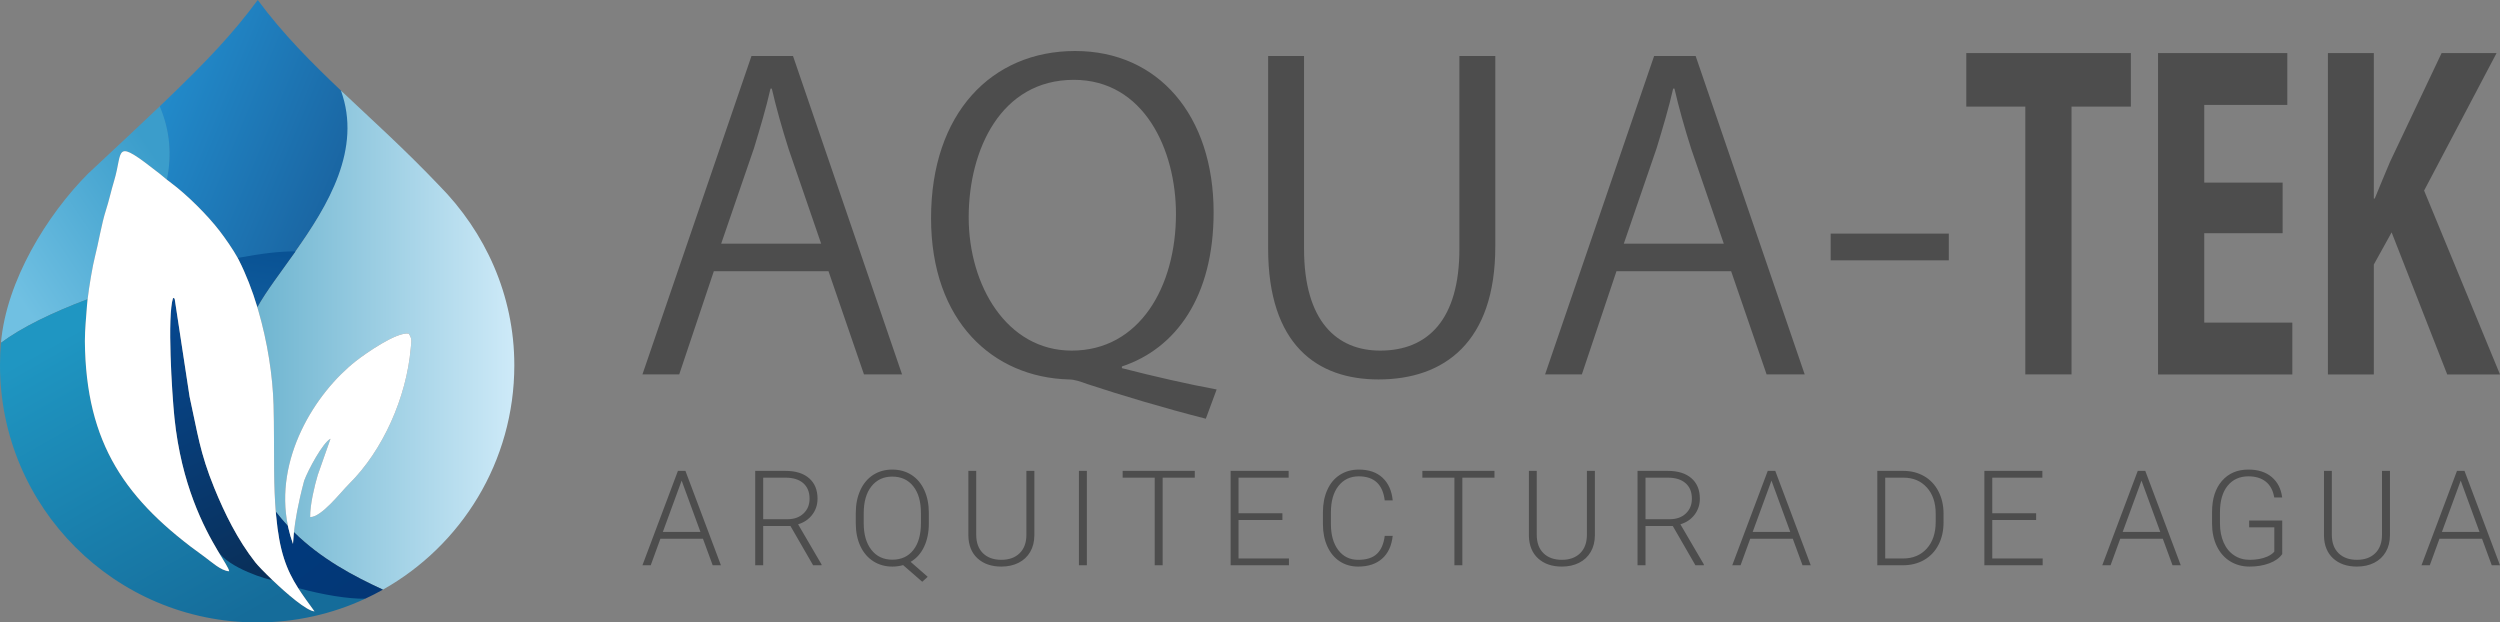 <svg xmlns="http://www.w3.org/2000/svg" xmlns:xlink="http://www.w3.org/1999/xlink" xmlns:xodm="http://www.corel.com/coreldraw/odm/2003" xml:space="preserve" width="414.555mm" height="103.214mm" style="shape-rendering:geometricPrecision; text-rendering:geometricPrecision; image-rendering:optimizeQuality; fill-rule:evenodd; clip-rule:evenodd" viewBox="0 0 13488.47 3358.29"><rect x="0" y="0" width="13488.47" height="3358.29" fill="#808080" stroke="none"/> <defs>  <style type="text/css">       .fil1 {fill:none}    .fil9 {fill:white}    .fil0 {fill:#4D4D4D;fill-rule:nonzero}    .fil3 {fill:url(#id0)}    .fil4 {fill:url(#id1)}    .fil2 {fill:url(#id2)}    .fil6 {fill:url(#id3)}    .fil5 {fill:url(#id4)}    .fil8 {fill:url(#id5)}    .fil7 {fill:url(#id6)}     </style>  <linearGradient id="id0" gradientUnits="userSpaceOnUse" x1="871.19" y1="491.1" x2="1870.79" y2="905.74">   <stop offset="0" style="stop-opacity:1; stop-color:#228BCB"></stop>   <stop offset="1" style="stop-opacity:1; stop-color:#1A65A2"></stop>  </linearGradient>  <linearGradient id="id1" gradientUnits="userSpaceOnUse" x1="1388.41" y1="1834.83" x2="2775" y2="1834.83">   <stop offset="0" style="stop-opacity:1; stop-color:#6FB5D0"></stop>   <stop offset="1" style="stop-opacity:1; stop-color:#CEEAF8"></stop>  </linearGradient>  <linearGradient id="id2" gradientUnits="userSpaceOnUse" x1="29.4" y1="1499.9" x2="892.47" y2="921.46">   <stop offset="0" style="stop-opacity:1; stop-color:#70C0E2"></stop>   <stop offset="1" style="stop-opacity:1; stop-color:#3B9DCB"></stop>  </linearGradient>  <linearGradient id="id3" gradientUnits="userSpaceOnUse" x1="542.26" y1="1701.74" x2="1427.84" y2="3270.52">   <stop offset="0" style="stop-opacity:1; stop-color:#1F96C2"></stop>   <stop offset="1" style="stop-opacity:1; stop-color:#156C9A"></stop>  </linearGradient>  <linearGradient id="id4" gradientUnits="userSpaceOnUse" x1="1618.92" y1="2794.27" x2="1935.18" y2="3202.56">   <stop offset="0" style="stop-opacity:1; stop-color:#003A7D"></stop>   <stop offset="1" style="stop-opacity:1; stop-color:#033776"></stop>  </linearGradient>  <linearGradient id="id5" gradientUnits="userSpaceOnUse" x1="1414.26" y1="1655.41" x2="1462.47" y2="1358.16">   <stop offset="0" style="stop-opacity:1; stop-color:#0F5B9C"></stop>   <stop offset="1" style="stop-opacity:1; stop-color:#095294"></stop>  </linearGradient>  <linearGradient id="id6" gradientUnits="userSpaceOnUse" x1="1499.54" y1="2990.26" x2="887.75" y2="1745.75">   <stop offset="0" style="stop-opacity:1; stop-color:#09305B"></stop>   <stop offset="1" style="stop-opacity:1; stop-color:#06478E"></stop>  </linearGradient> </defs> <g id="Capa_x0020_1">    <path class="fil0" d="M4278.6 302.21l-224.1 0 -588.33 1717.97 198.44 0 186.76 -556.87 618.66 0 191.47 556.87 205.45 0 -588.36 -1717.97zm-387.51 1012.32l177.42 -516.29c32.66,-108.22 65.37,-216.43 88.69,-320.16l7.01 0c23.36,101.45 53.73,209.67 91.03,326.93l175.12 509.52 -539.27 0zm2161.91 662.8c291.81,-96.92 494.92,-376.48 494.92,-831.89 0,-523.06 -298.85,-870.26 -747.09,-870.26 -450.58,0 -777.43,335.94 -777.43,901.82 0,559.11 336.19,858.97 742.43,870.26 32.66,0 63.03,11.25 100.37,24.79 184.43,60.88 417.92,130.77 639.68,187.12l58.4 -157.8c-147.09,-27.07 -336.19,-69.93 -511.27,-114.98l0 -9.05zm-259.18 -1546.59c378.24,0 550.99,376.51 550.99,723.71 0,392.3 -196.11,737.21 -562.63,737.21 -350.21,0 -555.7,-351.69 -555.7,-719.19 0,-362.98 172.79,-741.74 567.34,-741.74zm2273.95 -128.52l-193.73 0 0 1040.86c0,381.78 -170.45,548.59 -427.3,548.59 -233.45,0 -410.87,-157.8 -410.87,-548.59l0 -1040.86 -193.77 0 0 1038.62c0,519.27 263.82,706.43 595.33,706.43 354.88,0 630.33,-200.65 630.33,-717.72l0 -1027.32zm1080.95 0l-224.14 0 -588.29 1717.97 198.44 0 186.76 -556.87 618.65 0 191.44 556.87 205.49 0 -588.36 -1717.97zm-387.54 1012.32l177.42 -516.29c32.7,-108.22 65.37,-216.43 88.73,-320.16l7.01 0c23.36,101.45 53.73,209.67 91.03,326.93l175.12 509.52 -539.31 0zm1115.99 90.15l637.38 0 0 -144.26 -637.38 0 0 144.26z"></path>  <path class="fil0" d="M11496.85 286.43l-887.99 0 0 288.6 318.45 0 0 1445.15 249.39 0 0 -1445.15 320.15 0 0 -288.6zm871.08 1454.2l-475.15 0 0 -482.49 422.92 0 0 -272.79 -422.92 0 0 -419.33 448.2 0 0 -279.59 -697.55 0 0 1733.75 724.5 0 0 -279.55zm711.06 -712.42l390.92 -741.77 -296.56 0 -278 586.18c-26.98,65.4 -55.63,130.76 -82.58,198.41l-5.06 0 0 -784.59 -247.69 0 0 1733.75 247.69 0 0 -592.95 96.05 -173.58 299.92 766.53 284.75 0 -409.45 -991.98z"></path>  <path class="fil0" d="M3792.67 2906.57l-229.5 0 -52.2 143.22 -44.79 0 191.46 -509.13 40.56 0 191.46 509.13 -44.44 0 -52.55 -143.22zm-216.35 -36.52l202.86 0 -101.41 -276.98 -101.45 276.98zm688.43 -32.2l-147.02 0 0 211.94 -43.05 0 0 -509.13 164.35 0c53.94,0 96.02,13.16 126.38,39.52 30.37,26.36 45.53,63.12 45.53,110.51 0,32.59 -9.5,61.33 -28.47,86.29 -18.96,24.92 -44.48,42.25 -76.47,51.79l126.5 216.5 0 4.52 -45.53 0 -122.24 -211.94zm-147.02 -36.53l131.04 0c35.91,0 64.73,-10.28 86.4,-30.8 21.84,-20.52 32.73,-47.12 32.73,-79.83 0,-36.06 -11.36,-63.86 -34.01,-83.8 -22.76,-19.78 -54.56,-29.71 -95.56,-29.71l-120.61 0 0 224.14zm1463.07 -260.66l0 347.65c-0.23,34.38 -7.8,64.21 -22.61,89.64 -14.81,25.43 -35.68,44.86 -62.59,58.6 -27.07,13.59 -58.01,20.4 -92.96,20.4 -53.24,0 -95.9,-14.68 -128.05,-43.92 -32.03,-29.24 -48.63,-69.82 -49.79,-121.49l0 -350.88 42.31 0 0 344.46c0,42.95 12.21,76.13 36.53,99.88 24.28,23.64 57.24,35.44 99.01,35.44 41.61,0 74.58,-11.92 98.73,-35.67 24.2,-23.75 36.42,-56.93 36.42,-99.29l0 -344.81 43.01 0zm283.21 509.13l-42.77 0 0 -509.13 42.77 0 0 509.13zm582.25 -472.61l-173.35 0 0 472.61 -42.82 0 0 -472.61 -172.96 0 0 -36.52 389.12 0 0 36.52zm472.77 228.42l-236.68 0 0 207.67 272.01 0 0 36.52 -314.66 0 0 -509.13 313 0 0 36.52 -270.34 0 0 191.93 236.68 0 0 36.48zm595.12 85.47c-5.85,53.58 -24.78,94.62 -57.16,123.17 -32.22,28.5 -75.27,42.71 -128.98,42.71 -37.5,0 -70.7,-9.42 -99.51,-28.27 -28.89,-19 -51.19,-45.71 -66.82,-80.33 -15.78,-34.73 -23.85,-74.22 -23.97,-118.88l0 -66.12c0,-45.21 7.83,-85.32 23.62,-120.28 15.74,-35.08 38.28,-62.07 67.79,-81.03 29.63,-18.96 63.56,-28.5 101.99,-28.5 54.14,0 96.99,14.68 128.4,44.16 31.29,29.32 49.52,70.05 54.64,122.07l-43.04 0c-10.7,-86.52 -57.28,-129.75 -140,-129.75 -45.76,0 -82.29,17.33 -109.56,51.83 -27.18,34.46 -40.83,82.2 -40.83,143.06l0 62.3c0,58.84 13.3,105.76 39.75,140.73 26.57,34.97 62.36,52.49 107.54,52.49 44.68,0 78.38,-10.75 100.99,-32.36 22.8,-21.57 36.76,-53.93 42.12,-97l43.04 0zm549.13 -313.89l-173.35 0 0 472.61 -42.82 0 0 -472.61 -172.96 0 0 -36.52 389.13 0 0 36.52zm541.76 -36.52l0 347.65c-0.23,34.38 -7.83,64.21 -22.65,89.64 -14.81,25.43 -35.68,44.86 -62.59,58.6 -27.03,13.59 -57.98,20.4 -92.96,20.4 -53.24,0 -95.9,-14.68 -128.05,-43.92 -32.03,-29.24 -48.63,-69.82 -49.79,-121.49l0 -350.88 42.35 0 0 344.46c0,42.95 12.21,76.13 36.49,99.88 24.32,23.64 57.28,35.44 99,35.44 41.61,0 74.58,-11.92 98.77,-35.67 24.16,-23.75 36.38,-56.93 36.38,-99.29l0 -344.81 43.05 0zm420.15 297.19l-147.02 0 0 211.94 -43.05 0 0 -509.13 164.35 0c53.94,0 96.02,13.16 126.35,39.52 30.4,26.36 45.57,63.12 45.57,110.51 0,32.59 -9.5,61.33 -28.46,86.29 -18.97,24.92 -44.48,42.25 -76.48,51.79l126.5 216.5 0 4.52 -45.53 0 -122.24 -211.94zm-147.02 -36.53l131.04 0c35.91,0 64.72,-10.28 86.4,-30.8 21.83,-20.52 32.73,-47.12 32.73,-79.83 0,-36.06 -11.36,-63.86 -34.05,-83.8 -22.73,-19.78 -54.53,-29.71 -95.52,-29.71l-120.61 0 0 224.14zm794.57 105.25l-229.54 0 -52.16 143.22 -44.83 0 191.46 -509.13 40.6 0 191.42 509.13 -44.44 0 -52.51 -143.22zm-216.4 -36.52l202.9 0 -101.41 -276.98 -101.49 276.98zm672.49 179.74l0 -509.13 141.32 0c41.49,0 78.61,9.58 111.46,28.54 32.92,18.96 58.56,46.18 76.94,81.62 18.46,35.48 27.61,75.78 27.61,121.02l0 46.77c0,45.48 -9.15,85.82 -27.38,121.02 -18.27,35.2 -44.13,62.42 -77.29,81.5 -33.19,19.12 -71.39,28.66 -114.4,28.66l-138.25 0zm42.66 -472.61l0 436.08 95.94 0c53.2,0 95.9,-17.76 128.17,-53.35 32.11,-35.55 48.24,-83.64 48.24,-144.27l0 -44.78c0,-58.45 -15.86,-105.37 -47.66,-140.57 -31.64,-35.2 -73.53,-52.88 -125.3,-53.11l-99.39 0zm814.27 228.42l-236.68 0 0 207.67 272.01 0 0 36.52 -314.66 0 0 -509.13 313 0 0 36.52 -270.34 0 0 191.93 236.68 0 0 36.48zm683.35 100.97l-229.54 0 -52.2 143.22 -44.79 0 191.46 -509.13 40.6 0 191.42 509.13 -44.44 0 -52.51 -143.22zm-216.4 -36.52l202.86 0 -101.37 -276.98 -101.49 276.98zm860.77 119.46c-14.85,21.15 -37.96,37.73 -69.61,49.65 -31.68,11.84 -67.01,17.79 -106.1,17.79 -39.63,0 -74.85,-9.54 -105.67,-28.66 -30.72,-19.2 -54.64,-46.18 -71.47,-81.27 -16.98,-34.97 -25.48,-75.08 -25.71,-120.28l0 -64.45c0,-70.67 17.61,-126.39 53.09,-167.32 35.45,-40.93 82.99,-61.45 142.75,-61.45 52.16,0 94,13.36 125.81,40.07 31.76,26.63 50.61,63.51 56.7,110.4l-42.85 0c-6.24,-37.46 -21.33,-65.73 -45.3,-85.08 -23.92,-19.2 -55.34,-28.89 -94,-28.89 -47.2,0 -84.62,16.98 -112.15,50.74 -27.49,33.88 -41.38,81.5 -41.38,143.22l0 60.12c0,38.67 6.63,72.93 19.7,102.76 13.03,29.71 31.76,52.76 56.31,69.12 24.43,16.35 52.39,24.46 84.19,24.46 36.84,0 68.37,-5.84 94.82,-17.41 17.1,-7.67 29.9,-16.59 38.16,-26.87l0 -131.14 -135.73 0 0 -36.53 178.47 0 0 181.03zm581.32 -448.85l0 347.65c-0.2,34.38 -7.8,64.21 -22.61,89.64 -14.81,25.43 -35.68,44.86 -62.59,58.6 -27.03,13.59 -57.97,20.4 -92.96,20.4 -53.24,0 -95.9,-14.68 -128.05,-43.92 -32.03,-29.24 -48.63,-69.82 -49.79,-121.49l0 -350.88 42.31 0 0 344.46c0,42.95 12.25,76.13 36.53,99.88 24.32,23.64 57.28,35.44 99.01,35.44 41.61,0 74.58,-11.92 98.77,-35.67 24.16,-23.75 36.38,-56.93 36.38,-99.29l0 -344.81 43.01 0zm496.62 365.91l-229.54 0 -52.16 143.22 -44.79 0 191.42 -509.13 40.6 0 191.46 509.13 -44.44 0 -52.55 -143.22zm-216.36 -36.52l202.86 0 -101.41 -276.98 -101.45 276.98zm-8163.56 -47.12c0,48.44 -8.41,90.69 -25.48,126.75 -16.98,36.02 -41.26,63.35 -72.79,81.73l92.1 80.8 -29.51 26.6 -103.16 -89.83c-19.12,5.33 -38.39,7.98 -58.1,7.98 -38.43,0 -72.56,-9.54 -102.57,-28.66 -30.02,-19.2 -53.2,-46.3 -69.69,-81.38 -16.37,-35.08 -24.82,-75.66 -25.01,-121.61l0 -57.05c0,-46.41 8.14,-87.46 24.51,-123.28 16.37,-35.78 39.36,-63.35 69.26,-82.59 29.9,-19.2 64.1,-28.85 102.81,-28.85 39.32,0 73.95,9.54 103.82,28.62 29.9,19.24 53.01,46.53 69.38,82.24 16.37,35.67 24.43,76.87 24.43,123.51l0 55.02zm-42.7 -55.14c0,-61.37 -13.73,-109.46 -41.34,-144.19 -27.49,-34.69 -65.34,-52.14 -113.59,-52.14 -46.73,0 -84.08,17.45 -111.96,52.3 -27.96,34.97 -41.84,83.64 -41.84,146.06l0 53.23c0,60.4 13.77,108.37 41.49,143.68 27.61,35.32 65.34,53 113.01,53 48.24,0 85.94,-17.44 113.24,-52.18 27.38,-34.73 40.99,-83.29 40.99,-145.59l0 -54.16z"></path>  <g id="_1671629360928">   <g>    <path class="fil1" d="M457.99 1840.67c5.02,556.19 220.46,859.77 647.23,1164.72 30.88,22.07 88.96,75.89 131.33,76.64 -9.36,-54.49 -241.12,-303.69 -295.38,-828.25 -13.75,-132.93 -39.54,-549.25 -7.41,-646.47 13.67,5.94 2.35,-4.55 9.2,7.93l79.92 524.8c43.67,197.06 55.32,301.5 133.31,492.78 56.04,137.44 126.33,280.13 221.46,401.23 34,43.29 253.63,259.84 319.12,264.61 -117.13,-160.92 -182.29,-244.8 -207.07,-517.81 -6.28,-69.13 -9.78,-148.34 -10.6,-240.95 -1.35,-117.8 0.3,-237.97 -3.09,-355.3 -4.57,-157.91 -32.92,-340.55 -82.66,-510.71 -28.35,-97 -63.66,-189.95 -105.46,-271.94 -23.29,-45.68 -69.73,-112.42 -102.3,-155 -65.27,-85.33 -174.13,-193.58 -260.37,-258.37 -13.11,-9.47 -22.95,-17.5 -32.46,-25.47 -9.87,-8.27 -19.38,-16.5 -31.83,-26.25 -253.88,-198.83 -194.21,-129.02 -245.23,38.84 -15.84,52.11 -27.36,106.75 -44.64,160.03 -22.32,68.83 -40.86,180.7 -58.7,248.92 -14.41,55.1 -38.91,204.45 -42.84,262.29 -4.81,70.71 -11.23,123.04 -11.54,193.73z"></path>    <path class="fil1" d="M2205.42 1800.11c-64.39,-11.26 -233.07,106.91 -284.96,147.83 -224.12,176.72 -446.51,536.54 -364.51,901.57 6.38,28.42 14.61,56.87 24.83,85.27 0.9,-14.13 2.07,-31.86 4.28,-53.96 5.94,-59.33 19.47,-150.12 56,-287.19 21.93,-59.22 100.32,-204.84 142.2,-226.68l-68.81 195.71c-17.23,58.27 -41.92,159.31 -41.01,227.25 62.13,0.09 163.75,-133.38 210.35,-179.48 182.54,-180.63 309.07,-465.97 332.29,-731.17 3.65,-41.7 8.16,-49.3 -10.67,-79.14z"></path>    <path class="fil2" d="M472.71 1614.31c8.08,-69.05 27.48,-183.05 39.66,-229.64 17.85,-68.22 36.39,-180.09 58.71,-248.93 17.27,-53.28 28.8,-107.93 44.63,-160.03 51.02,-167.86 -8.64,-237.67 245.23,-38.84 12.46,9.75 21.97,17.98 31.83,26.25 2.62,2.2 6.97,5.79 9.7,8.02 25.95,-134.2 18.06,-265.25 -38.66,-399.46 -104.13,99.48 -231.71,218.9 -387.69,364.11l-0.43 0.43c-222.86,224.06 -441.65,579.94 -470.49,913.45 109.59,-82.71 277.59,-163.7 467.5,-235.37z"></path>    <path class="fil3" d="M925.24 988.6c86.24,64.78 195.1,173.03 260.37,258.37 30.22,39.51 75.11,104.89 99.64,149.87 119.53,-21.03 219.39,-31.85 304.19,-33.62 175.4,-248.37 371.03,-554.04 256.52,-868.56 -163.67,-154.89 -320.88,-312.57 -455.24,-494.65 -134.69,180.59 -260.27,316.96 -528.87,573.57 56.73,134.2 64.87,261.97 38.92,396.17 7.18,5.87 14.97,11.99 24.47,18.85z"></path>    <path class="fil4" d="M1839.31 488.38c114.51,314.52 -69.7,619.72 -245.1,868.09 -80.27,113.67 -158.7,215.43 -205.8,300.74 1.68,5.55 3.33,11.11 4.96,16.69 49.74,170.17 78.09,352.81 82.66,510.72 3.39,117.33 1.74,237.5 3.09,355.3 0.75,83.69 3.67,156.44 8.86,220.7 20.92,27.17 42.79,52.8 65.42,77.05 -74.63,-360.95 145.36,-714.91 367.06,-889.73 51.89,-40.92 220.57,-159.08 284.96,-147.82 18.83,29.83 14.32,37.44 10.67,79.14 -23.22,265.2 -149.75,550.53 -332.29,731.16 -46.59,46.11 -148.22,179.57 -210.35,179.48 -0.91,-67.93 23.78,-168.98 41.01,-227.25l68.81 -195.71c-41.89,21.83 -120.27,167.45 -142.21,226.68 -34.61,129.88 -48.57,218.2 -55,277.59 147.35,145.09 322.03,237.16 480.05,310.09 423.06,-237.67 708.89,-690.71 708.89,-1210.51 0,-380.15 -157.96,-719.53 -405.59,-970.13 -187.84,-197.4 -365.6,-356.6 -530.11,-512.28z"></path>    <path class="fil5" d="M2066.12 3181.29c-158.01,-72.93 -332.7,-165 -480.05,-310.09 -0.35,3.29 -0.69,6.49 -1,9.6 -2.22,22.1 -3.38,39.83 -4.28,53.96 -10.22,-28.4 -18.45,-56.84 -24.83,-85.26 -0.89,-3.95 -1.74,-7.9 -2.56,-11.84 -22.63,-24.25 -44.49,-49.89 -65.42,-77.05 0.56,6.85 1.13,13.6 1.74,20.25 17.65,194.43 55.78,292.93 118.57,391.65 38.93,39.82 282.3,78.74 361.81,57.9 32.71,-15.16 64.74,-31.55 96.01,-49.12z"></path>    <path class="fil6" d="M1696.8 3298.67c-42.23,-3.07 -148.52,-94.18 -227.83,-170.13 -119.19,-42.86 -227.47,-96.63 -293.57,-156.14 33.86,56.96 58.25,92.7 61.16,109.63 -42.37,-0.75 -100.45,-54.57 -131.33,-76.64 -426.77,-304.95 -642.21,-608.53 -647.23,-1164.72 0.32,-70.69 6.74,-123.02 11.54,-193.73 0.61,-8.92 1.75,-20.38 3.22,-32.98 -189.91,71.67 -357.95,152.98 -467.54,235.69 -3.46,39.91 -5.22,80.33 -5.22,121.14 0,766.3 621.21,1387.5 1387.5,1387.5 208.08,0 405.45,-45.8 582.6,-127.87 -91.24,1.08 -225.91,-20.55 -361.81,-57.9 25.38,39.9 54.79,79.84 88.51,126.15z"></path>    <path class="fil7" d="M1377.67 3034.06c-95.13,-121.1 -165.42,-263.79 -221.46,-401.23 -78,-191.29 -89.64,-295.72 -133.31,-492.78l-79.92 -524.81c-1.93,-3.52 -2.42,-5.21 -2.43,-5.96 -0.73,0.13 -2.58,-0.14 -6.77,-1.97 -32.14,97.22 -6.34,513.54 7.41,646.47 37.4,361.55 159.12,592.29 234.22,718.62 54.36,91.79 279.15,159.93 293.57,156.14 -43.71,-41.85 -79.22,-79.1 -91.3,-94.48z"></path>    <path class="fil8" d="M1287.91 1401.96c39.4,77.28 73.03,164.29 100.5,255.25 47.1,-85.31 125.55,-187.1 205.82,-300.76 -78.33,-1.28 -185.84,11.27 -311.72,35.29 1.91,3.5 3.72,6.93 5.4,10.23z"></path>   </g>   <path class="fil9" d="M1388.41 1657.21c-27.47,-90.96 -61.1,-177.97 -100.5,-255.25 -1.68,-3.3 -3.48,-6.71 -5.39,-10.21 -24.53,-44.98 -66.69,-105.28 -96.91,-144.79 -65.27,-85.33 -174.13,-193.58 -260.37,-258.37 -9.5,-6.86 -17.28,-12.96 -24.46,-18.84 -2.73,-2.23 -5.38,-4.43 -8,-6.63 -9.87,-8.27 -19.38,-16.5 -31.83,-26.25 -253.88,-198.83 -194.21,-129.02 -245.23,38.84 -15.84,52.11 -27.36,106.75 -44.64,160.03 -22.32,68.83 -40.86,180.7 -58.7,248.93 -12.19,46.59 -31.59,160.59 -39.66,229.64 -1.47,12.6 -2.57,23.71 -3.18,32.64 -4.81,70.71 -11.23,123.04 -11.54,193.73 5.02,556.19 220.46,859.77 647.23,1164.72 30.88,22.07 88.96,75.89 131.33,76.64 -2.91,-16.93 -27.3,-52.67 -61.16,-109.63 -75.11,-126.33 -196.83,-357.07 -234.22,-718.62 -13.75,-132.93 -39.54,-549.25 -7.41,-646.47 4.19,1.83 6.04,2.1 6.77,1.97 0.01,0.75 0.5,2.44 2.43,5.96l79.92 524.81c43.67,197.06 55.32,301.49 133.31,492.78 56.04,137.44 126.33,280.13 221.46,401.23 12.08,15.38 47.59,52.63 91.3,94.48 79.31,75.95 185.6,167.05 227.82,170.13 -33.72,-46.32 -63.12,-86.25 -88.5,-126.15 -62.79,-98.72 -100.92,-197.23 -118.57,-391.65 -0.61,-6.66 -1.18,-13.41 -1.74,-20.25 -5.19,-64.25 -8.12,-137.01 -8.86,-220.7 -1.35,-117.8 0.3,-237.97 -3.09,-355.3 -4.57,-157.91 -32.92,-340.55 -82.66,-510.72 -1.63,-5.57 -3.28,-11.14 -4.96,-16.69z"></path>   <path class="fil9" d="M1920.46 1947.93c-221.7,174.82 -441.69,528.78 -367.06,889.73 0.82,3.95 1.67,7.89 2.55,11.84 6.38,28.42 14.61,56.87 24.83,85.27 0.9,-14.13 2.07,-31.86 4.28,-53.96 0.31,-3.11 0.64,-6.32 1,-9.61 6.43,-59.38 20.39,-147.71 55,-277.59 21.94,-59.22 100.32,-204.84 142.21,-226.68l-68.81 195.71c-17.23,58.27 -41.92,159.31 -41.01,227.25 62.13,0.09 163.75,-133.38 210.35,-179.48 182.54,-180.63 309.07,-465.97 332.29,-731.16 3.65,-41.7 8.16,-49.31 -10.67,-79.14 -64.39,-11.26 -233.07,106.91 -284.96,147.82z"></path>  </g> </g></svg>